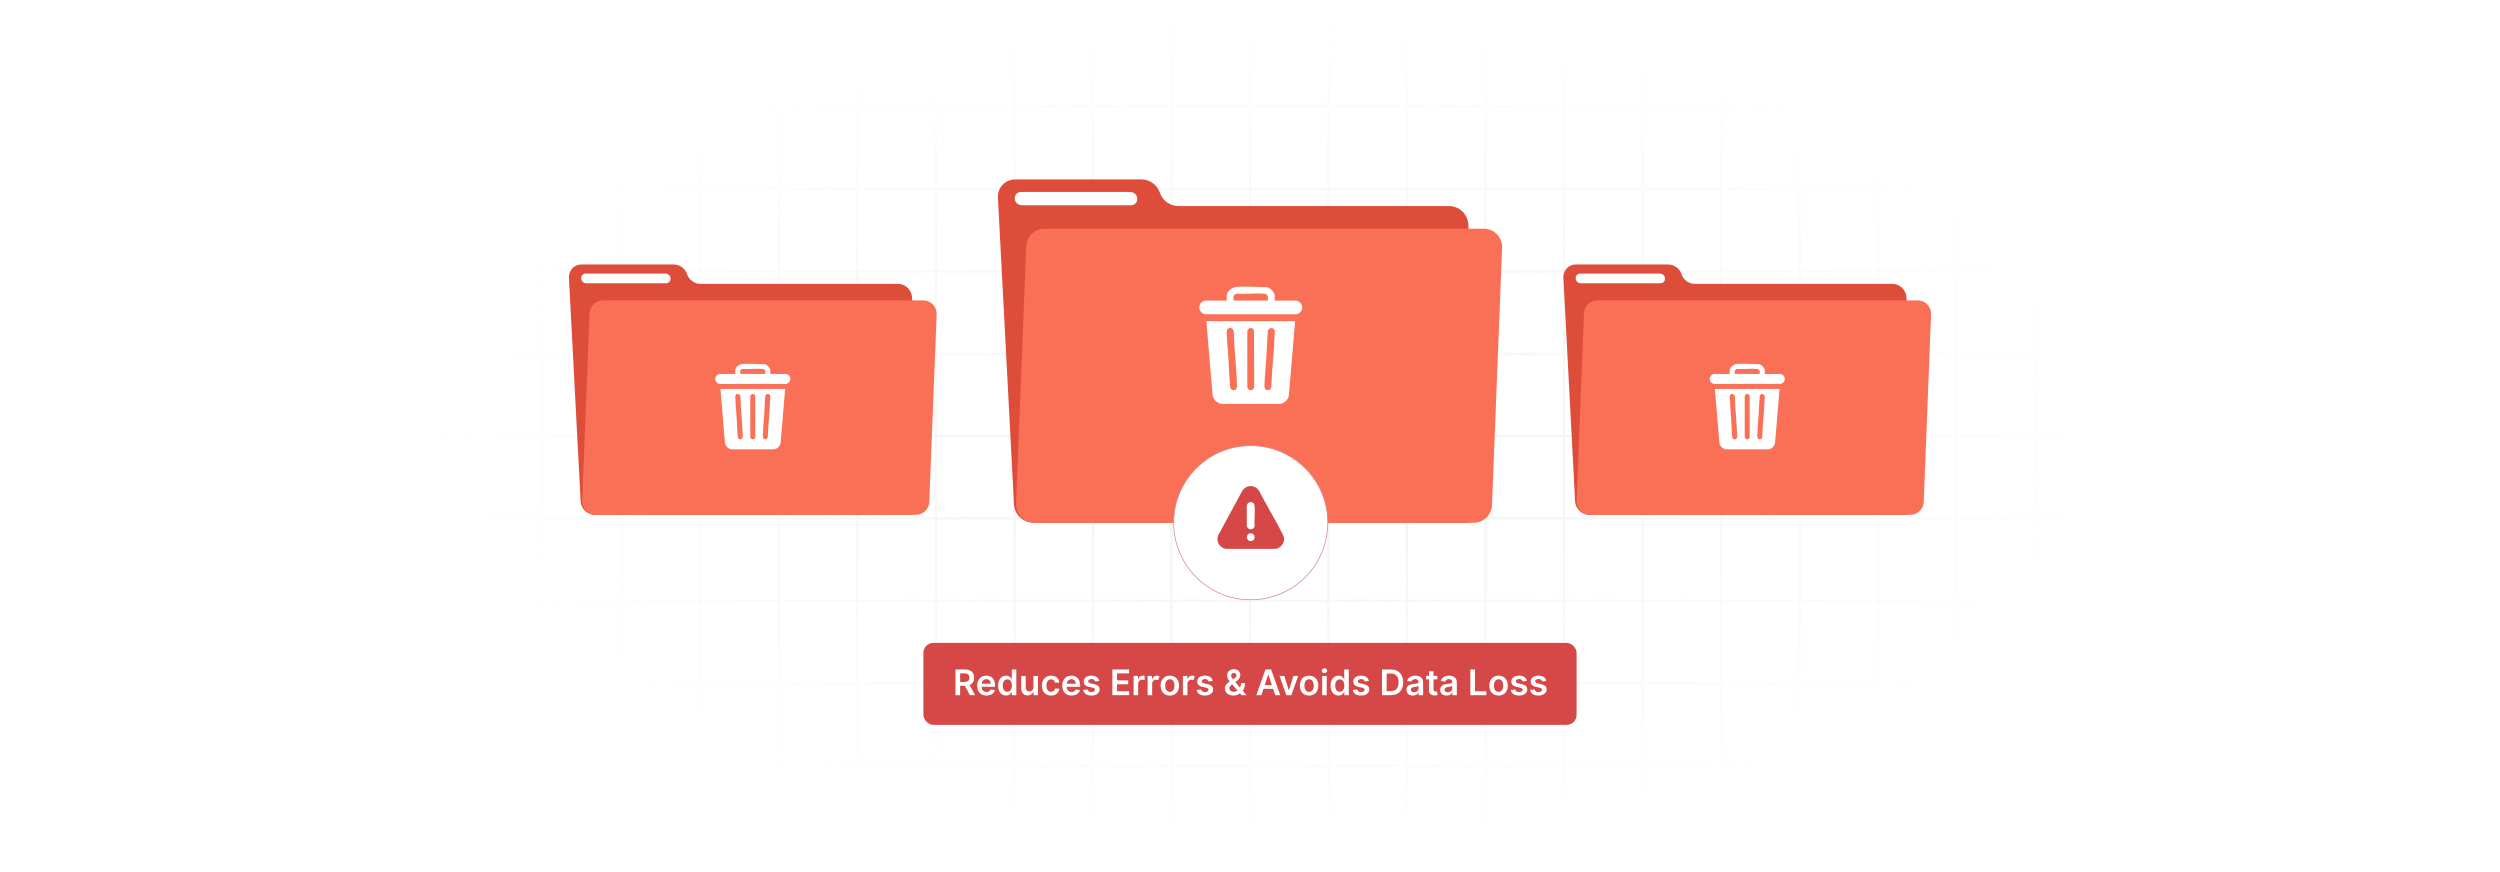 <?xml version="1.0" encoding="UTF-8"?>
<svg id="Layer_1" data-name="Layer 1" xmlns="http://www.w3.org/2000/svg" xmlns:xlink="http://www.w3.org/1999/xlink" viewBox="0 0 860 300">
  <defs>
    <filter id="luminosity-invert" x="39.647" y="-.272" width="782.115" height="300.272" color-interpolation-filters="sRGB" filterUnits="userSpaceOnUse">
      <feColorMatrix result="cm" values="-1 0 0 0 1 0 -1 0 0 1 0 0 -1 0 1 0 0 0 1 0"/>
    </filter>
    <radialGradient id="radial-gradient" cx="439.235" cy="148.479" fx="439.235" fy="148.479" r="298.487" gradientTransform="translate(0 74.962) scale(1 .495)" gradientUnits="userSpaceOnUse">
      <stop offset=".123" stop-color="#000" stop-opacity=".95"/>
      <stop offset="1" stop-color="#000" stop-opacity="0"/>
    </radialGradient>
    <mask id="mask" x="39.647" y="-.272" width="782.115" height="300.272" maskUnits="userSpaceOnUse">
      <g filter="url(#luminosity-invert)">
        <rect x="39.647" y="-.272" width="782.115" height="300.272" fill="url(#radial-gradient)"/>
      </g>
    </mask>
  </defs>
  <rect y="0" width="860" height="300" fill="#fff"/>
  <g mask="url(#mask)">
    <g opacity=".4">
      <path d="M808.41,291.922H51.59V8.078h756.819v283.845ZM52.09,291.422h755.819V8.578H52.09v282.845Z" fill="#e6e6e6" stroke="#d6d6d6" stroke-miterlimit="10" stroke-width=".25"/>
      <rect x="51.84" y="36.413" width="756.319" height=".5" fill="#e6e6e6" stroke="#d6d6d6" stroke-miterlimit="10" stroke-width=".25"/>
      <rect x="51.84" y="64.747" width="756.319" height=".5" fill="#e6e6e6" stroke="#d6d6d6" stroke-miterlimit="10" stroke-width=".25"/>
      <rect x="51.84" y="93.082" width="756.319" height=".5" fill="#e6e6e6" stroke="#d6d6d6" stroke-miterlimit="10" stroke-width=".25"/>
      <rect x="51.84" y="121.415" width="756.319" height=".5" fill="none" stroke="#d6d6d6" stroke-miterlimit="10" stroke-width=".25"/>
      <rect x="51.84" y="149.75" width="756.319" height=".5" fill="#e6e6e6" stroke="#d6d6d6" stroke-miterlimit="10" stroke-width=".25"/>
      <rect x="51.84" y="178.084" width="756.319" height=".5" fill="#e6e6e6" stroke="#d6d6d6" stroke-miterlimit="10" stroke-width=".25"/>
      <rect x="51.84" y="206.418" width="756.319" height=".5" fill="#e6e6e6" stroke="#d6d6d6" stroke-miterlimit="10" stroke-width=".25"/>
      <rect x="51.84" y="234.753" width="756.319" height=".5" fill="#e6e6e6" stroke="#d6d6d6" stroke-miterlimit="10" stroke-width=".25"/>
      <rect x="51.84" y="263.087" width="756.319" height=".5" fill="#e6e6e6" stroke="#d6d6d6" stroke-miterlimit="10" stroke-width=".25"/>
      <rect x="780.898" y="8.328" width=".5" height="283.345" fill="#e6e6e6" stroke="#d6d6d6" stroke-miterlimit="10" stroke-width=".25"/>
      <rect x="753.887" y="8.328" width=".5" height="283.345" fill="#e6e6e6" stroke="#d6d6d6" stroke-miterlimit="10" stroke-width=".25"/>
      <rect x="726.875" y="8.328" width=".5" height="283.345" fill="#e6e6e6" stroke="#d6d6d6" stroke-miterlimit="10" stroke-width=".25"/>
      <rect x="699.864" y="8.328" width=".5" height="283.345" fill="#e6e6e6" stroke="#d6d6d6" stroke-miterlimit="10" stroke-width=".25"/>
      <rect x="672.852" y="8.328" width=".5" height="283.345" fill="#e6e6e6" stroke="#d6d6d6" stroke-miterlimit="10" stroke-width=".25"/>
      <rect x="645.841" y="8.328" width=".5" height="283.345" fill="#e6e6e6" stroke="#d6d6d6" stroke-miterlimit="10" stroke-width=".25"/>
      <rect x="618.83" y="8.328" width=".5" height="283.345" fill="#e6e6e6" stroke="#d6d6d6" stroke-miterlimit="10" stroke-width=".25"/>
      <rect x="591.818" y="8.328" width=".5" height="283.345" fill="#e6e6e6" stroke="#d6d6d6" stroke-miterlimit="10" stroke-width=".25"/>
      <rect x="564.807" y="8.328" width=".5" height="283.345" fill="#e6e6e6" stroke="#d6d6d6" stroke-miterlimit="10" stroke-width=".25"/>
      <rect x="537.795" y="8.328" width=".5" height="283.345" fill="#e6e6e6" stroke="#d6d6d6" stroke-miterlimit="10" stroke-width=".25"/>
      <rect x="510.784" y="8.328" width=".5" height="283.345" fill="#e6e6e6" stroke="#d6d6d6" stroke-miterlimit="10" stroke-width=".25"/>
      <rect x="483.772" y="8.328" width=".5" height="283.345" fill="#e6e6e6" stroke="#d6d6d6" stroke-miterlimit="10" stroke-width=".25"/>
      <rect x="456.761" y="8.328" width=".5" height="283.345" fill="#e6e6e6" stroke="#d6d6d6" stroke-miterlimit="10" stroke-width=".25"/>
      <rect x="429.75" y="8.328" width=".5" height="283.345" fill="#e6e6e6" stroke="#d6d6d6" stroke-miterlimit="10" stroke-width=".25"/>
      <rect x="402.738" y="8.328" width=".5" height="283.345" fill="#e6e6e6" stroke="#d6d6d6" stroke-miterlimit="10" stroke-width=".25"/>
      <rect x="375.727" y="8.328" width=".5" height="283.345" fill="#e6e6e6" stroke="#d6d6d6" stroke-miterlimit="10" stroke-width=".25"/>
      <rect x="348.716" y="8.328" width=".5" height="283.345" fill="#e6e6e6" stroke="#d6d6d6" stroke-miterlimit="10" stroke-width=".25"/>
      <rect x="321.704" y="8.328" width=".5" height="283.345" fill="#e6e6e6" stroke="#d6d6d6" stroke-miterlimit="10" stroke-width=".25"/>
      <rect x="294.693" y="8.328" width=".5" height="283.345" fill="#e6e6e6" stroke="#d6d6d6" stroke-miterlimit="10" stroke-width=".25"/>
      <rect x="267.682" y="8.328" width=".5" height="283.345" fill="#e6e6e6" stroke="#d6d6d6" stroke-miterlimit="10" stroke-width=".25"/>
      <rect x="240.67" y="8.328" width=".5" height="283.345" fill="#e6e6e6" stroke="#d6d6d6" stroke-miterlimit="10" stroke-width=".25"/>
      <rect x="213.659" y="8.328" width=".5" height="283.345" fill="#e6e6e6" stroke="#d6d6d6" stroke-miterlimit="10" stroke-width=".25"/>
      <rect x="186.648" y="8.328" width=".5" height="283.345" fill="#e6e6e6" stroke="#d6d6d6" stroke-miterlimit="10" stroke-width=".25"/>
      <rect x="159.636" y="8.328" width=".5" height="283.345" fill="#e6e6e6" stroke="#d6d6d6" stroke-miterlimit="10" stroke-width=".25"/>
      <rect x="132.625" y="8.328" width=".5" height="283.345" fill="#e6e6e6" stroke="#d6d6d6" stroke-miterlimit="10" stroke-width=".25"/>
      <rect x="105.613" y="8.328" width=".5" height="283.345" fill="#e6e6e6" stroke="#d6d6d6" stroke-miterlimit="10" stroke-width=".25"/>
      <rect x="78.602" y="8.328" width=".5" height="283.345" fill="#e6e6e6" stroke="#d6d6d6" stroke-miterlimit="10" stroke-width=".25"/>
    </g>
  </g>
  <g>
    <g>
      <g>
        <path d="M343.287,68.018l5.529,105.501c.182,3.476,3.147,6.293,6.623,6.293h148.755c3.476,0,6.146-2.817,5.963-6.293l-5.049-96.346c-.182-3.476-3.147-6.293-6.623-6.293h-93.187c-2.815,0-5.386-1.869-6.295-4.578h0c-.909-2.708-3.48-4.578-6.295-4.578h-43.458c-3.476,0-6.146,2.817-5.963,6.293Z" fill="#dd4d3a"/>
        <path d="M389.051,70.607h-37.566c-1.264,0-2.342-1.025-2.409-2.288h0c-.066-1.264.905-2.289,2.169-2.289h37.566c1.264,0,2.342,1.025,2.409,2.289h0c.066,1.264-.905,2.288-2.169,2.288Z" fill="#fff"/>
        <path d="M516.717,85.214l-3.47,88.552c-.132,3.377-2.909,6.047-6.288,6.047h-151.136c-3.572,0-6.428-2.97-6.288-6.54l3.475-88.552c.133-3.377,2.909-6.046,6.288-6.046h151.131c3.572,0,6.428,2.97,6.288,6.54Z" fill="#f97056"/>
      </g>
      <g>
        <path d="M420.182,138.954c-1.564-.32-2.754-1.373-3.046-2.972l-2.146-25.506h30.524l-2.146,25.506c-.197,1.451-1.598,2.799-3.046,2.972h-20.14ZM422.913,112.854c-.756.154-.946.842-.925,1.52.093,3.11.436,6.251.631,9.359.177,2.824.228,5.678.474,8.495.067.763.024,1.731.941,1.97.97.252,1.53-.527,1.501-1.422-.156-4.795-.632-9.754-.947-14.551-.09-1.375-.021-3.148-.255-4.465-.114-.64-.798-1.031-1.419-.905ZM431.091,113.177c-.723-.723-1.878-.232-2.021.719v19.277c.281,1.408,2.082,1.408,2.364,0l-.062-19.53c-.094-.135-.171-.356-.281-.467ZM436.493,113.177c-.381.38-.374,1.138-.419,1.666-.239,2.819-.296,5.67-.474,8.495-.195,3.108-.539,6.249-.631,9.359-.061,2.038,2.158,1.864,2.358.55.205-6.291 1-12.586,1.188-18.872.015-.486-.035-.976-.448-1.29-.458-.348-1.161-.318-1.574.093Z" fill="#fff"/>
        <path d="M447.953,106.149c-.278,1.064-1.041,1.84-2.164,1.966h-31.074c-1.937-.192-2.884-2.525-1.534-3.971.251-.269,1.024-.748,1.376-.748h7.434v-1.534c0-1.705,1.831-3.07,3.419-3.189,3.305-.248,7.039.111,10.366.104,1.283.208,2.736,1.782,2.736,3.086v1.534h7.434c.078,0,.638.214.751.271.673.343,1.046.995,1.255,1.696v.787ZM424.351,101.941c-.082.396.06,1.028,0,1.455h11.801v-1.455c0-.035-.308-.531-.375-.592-.19-.173-.508-.292-.762-.317-3.02-.299-6.531.233-9.604.002-.411.025-.98.515-1.06.906Z" fill="#fff"/>
      </g>
    </g>
    <g>
      <g>
        <path d="M537.802,95.56l4.032,76.945c.133,2.535,2.296,4.59,4.83,4.59h108.49c2.535,0,4.482-2.055,4.349-4.59l-3.683-70.267c-.133-2.535-2.295-4.59-4.83-4.59h-67.964c-2.053,0-3.928-1.363-4.591-3.339h0c-.663-1.975-2.538-3.339-4.591-3.339h-31.695c-2.535,0-4.482,2.055-4.349,4.59Z" fill="#dd4d3a"/>
        <path d="M571.179,97.448h-27.398c-.922,0-1.708-.747-1.757-1.669h0c-.048-.922.66-1.669,1.582-1.669h27.398c.922,0,1.708.747,1.757,1.669h0c.048.922-.66,1.669-1.582,1.669Z" fill="#fff"/>
        <path d="M664.288,108.101l-2.53,64.583c-.097,2.463-2.121,4.41-4.586,4.41h-110.227c-2.606,0-4.688-2.166-4.586-4.77l2.534-64.583c.097-2.463,2.121-4.41,4.586-4.41h110.223c2.605,0,4.688,2.166,4.586,4.769Z" fill="#f97056"/>
      </g>
      <g>
        <path d="M593.701,154.57c-1.141-.234-2.009-1.001-2.221-2.168l-1.565-18.602h22.262l-1.565,18.602c-.144,1.058-1.165,2.042-2.221,2.168h-14.688ZM595.693,135.535c-.552.112-.69.614-.675,1.108.068,2.268.318,4.559.461,6.826.129,2.059.166,4.141.345,6.195.049.556.018,1.263.686,1.436.708.184,1.116-.385,1.095-1.037-.114-3.497-.461-7.114-.691-10.612-.066-1.002-.016-2.296-.186-3.256-.083-.467-.582-.752-1.035-.66ZM601.657,135.77c-.527-.527-1.369-.169-1.474.524v14.059c.205,1.027,1.519,1.027,1.724,0l-.045-14.244c-.069-.099-.124-.26-.205-.34ZM605.597,135.771c-.278.277-.273.83-.306,1.215-.174,2.056-.216,4.135-.345,6.195-.142,2.267-.393,4.558-.461,6.826-.044,1.486,1.574,1.36,1.72.401.149-4.588.729-9.179.866-13.764.011-.355-.026-.712-.326-.941-.334-.254-.847-.232-1.148.068Z" fill="#fff"/>
        <path d="M613.955,130.645c-.202.776-.759,1.342-1.578,1.434h-22.663c-1.413-.14-2.104-1.841-1.119-2.896.183-.196.747-.546,1.004-.546h5.422v-1.119c0-1.243,1.335-2.239,2.494-2.326,2.411-.181,5.134.081,7.56.075.936.152,1.995,1.3,1.995,2.25v1.119h5.422c.057,0,.466.156.548.198.491.25.763.726.915,1.237v.574ZM596.741,127.575c-.059.289.044.75,0,1.061h8.607v-1.061c0-.025-.225-.387-.273-.431-.139-.126-.37-.213-.556-.231-2.203-.218-4.763.17-7.004.002-.3.018-.715.376-.773.661Z" fill="#fff"/>
      </g>
    </g>
    <g>
      <g>
        <path d="M195.714,95.56l4.032,76.945c.133,2.535,2.296,4.59,4.83,4.59h108.49c2.535,0,4.482-2.055,4.349-4.59l-3.683-70.267c-.133-2.535-2.295-4.59-4.83-4.59h-67.964c-2.053,0-3.928-1.363-4.591-3.339h0c-.663-1.975-2.538-3.339-4.591-3.339h-31.695c-2.535,0-4.482,2.055-4.349,4.59Z" fill="#dd4d3a"/>
        <path d="M229.091,97.448h-27.398c-.922,0-1.708-.747-1.757-1.669h0c-.048-.922.66-1.669,1.582-1.669h27.398c.922,0,1.708.747,1.757,1.669h0c.048.922-.66,1.669-1.582,1.669Z" fill="#fff"/>
        <path d="M322.2,108.101l-2.53,64.583c-.097,2.463-2.121,4.41-4.586,4.41h-110.227c-2.606,0-4.688-2.166-4.586-4.77l2.534-64.583c.097-2.463,2.121-4.41,4.586-4.41h110.223c2.605,0,4.688,2.166,4.586,4.769Z" fill="#f97056"/>
      </g>
      <g>
        <path d="M251.613,154.57c-1.141-.234-2.009-1.001-2.221-2.168l-1.565-18.602h22.262l-1.565,18.602c-.144,1.058-1.165,2.042-2.221,2.168h-14.688ZM253.605,135.535c-.552.112-.69.614-.675,1.108.068,2.268.318,4.559.461,6.826.129,2.059.166,4.141.345,6.195.049.556.018,1.263.686,1.436.708.184,1.116-.385,1.095-1.037-.114-3.497-.461-7.114-.691-10.612-.066-1.002-.016-2.296-.186-3.256-.083-.467-.582-.752-1.035-.66ZM259.569,135.77c-.527-.527-1.369-.169-1.474.524v14.059c.205,1.027,1.519,1.027,1.724,0l-.045-14.244c-.069-.099-.124-.26-.205-.34ZM263.509,135.771c-.278.277-.273.83-.306,1.215-.174,2.056-.216,4.135-.345,6.195-.142,2.267-.393,4.558-.461,6.826-.044,1.486,1.574,1.36,1.72.401.149-4.588.729-9.179.866-13.764.011-.355-.026-.712-.326-.941-.334-.254-.847-.232-1.148.068Z" fill="#fff"/>
        <path d="M271.867,130.645c-.202.776-.759,1.342-1.578,1.434h-22.663c-1.413-.14-2.104-1.841-1.119-2.896.183-.196.747-.546,1.004-.546h5.422v-1.119c0-1.243,1.335-2.239,2.494-2.326,2.411-.181,5.134.081,7.56.075.936.152,1.995,1.3,1.995,2.25v1.119h5.422c.057,0,.466.156.548.198.491.25.763.726.915,1.237v.574ZM254.654,127.575c-.059.289.044.75,0,1.061h8.607v-1.061c0-.025-.225-.387-.273-.431-.139-.126-.37-.213-.556-.231-2.203-.218-4.763.17-7.004.002-.3.018-.715.376-.773.661Z" fill="#fff"/>
      </g>
    </g>
    <g>
      <circle cx="430.25" cy="179.813" r="26.511" fill="#fff" stroke="#d88484" stroke-miterlimit="10" stroke-width=".25"/>
      <path d="M441.701,185.094c.019.182.019.534,0,.717-.154,1.506-1.443,2.808-2.937,2.996l-16.963.006c-2.214-.257-3.601-2.516-2.773-4.614l8.311-15.333c1.376-2.2,4.408-2.208,5.804,0,2.533,5.001,5.534,9.785,8.044,14.794.217.433.464.946.514,1.434ZM430.188,172.698c-.636.024-1.212.551-1.285,1.181l-.006,6.939c.16,1.649,2.423,1.717,2.683.083-.135-2.241.196-4.727.006-6.939-.061-.716-.666-1.292-1.397-1.264ZM430.188,183.448c-1.786.067-1.661,2.848.209,2.676,1.649-.151,1.52-2.741-.209-2.676Z" fill="#d64747"/>
    </g>
  </g>
  <g>
    <rect x="317.645" y="221.154" width="224.709" height="28.199" rx="3.455" ry="3.455" fill="#d64747"/>
    <g>
      <path d="M328.684,230.3h3.316c2.03,0,3.118,1.14,3.118,2.828,0,1.201-.549,2.091-1.589,2.509l1.913,3.507h-1.788l-1.736-3.238h-1.632v3.238h-1.602v-8.844ZM331.763,234.575c1.188,0,1.723-.506,1.723-1.447s-.536-1.489-1.732-1.489h-1.468v2.937h1.477Z" fill="#fff"/>
      <path d="M336.139,235.866c0-2.047,1.239-3.441,3.14-3.441,1.632,0,3.031,1.023,3.031,3.351v.479h-4.621c.013,1.136.682,1.801,1.693,1.801.674,0,1.192-.294,1.403-.856l1.46.164c-.276,1.153-1.338,1.909-2.884,1.909-2,0-3.222-1.326-3.222-3.407ZM340.812,235.201c-.009-.902-.613-1.559-1.511-1.559-.933,0-1.559.712-1.606,1.559h3.118Z" fill="#fff"/>
      <path d="M343.354,235.836c0-2.211,1.205-3.411,2.738-3.411,1.17,0,1.658.703,1.895,1.183h.065v-3.308h1.567v8.844h-1.537v-1.045h-.095c-.246.483-.76,1.161-1.9,1.161-1.563,0-2.733-1.239-2.733-3.424ZM348.082,235.827c0-1.287-.553-2.12-1.559-2.12-1.04,0-1.576.885-1.576,2.12,0,1.244.544,2.15,1.576,2.15.998,0,1.559-.863,1.559-2.15Z" fill="#fff"/>
      <path d="M355.512,232.511h1.563v6.633h-1.516v-1.179h-.069c-.302.742-1.002,1.265-1.995,1.265-1.304,0-2.211-.902-2.211-2.495v-4.224h1.563v3.981c0,.842.501,1.373,1.252,1.373.691,0,1.412-.501,1.412-1.512v-3.843Z" fill="#fff"/>
      <path d="M358.391,235.854c0-2.025,1.227-3.429,3.17-3.429,1.619,0,2.742.945,2.85,2.383h-1.494c-.121-.639-.583-1.122-1.334-1.122-.963,0-1.606.803-1.606,2.142,0,1.355.63,2.172,1.606,2.172.686,0,1.2-.41,1.334-1.122h1.494c-.112,1.407-1.174,2.397-2.841,2.397-1.982,0-3.178-1.412-3.178-3.42Z" fill="#fff"/>
      <path d="M365.407,235.866c0-2.047,1.239-3.441,3.14-3.441,1.632,0,3.031,1.023,3.031,3.351v.479h-4.621c.013,1.136.682,1.801,1.693,1.801.674,0,1.192-.294,1.403-.856l1.46.164c-.276,1.153-1.338,1.909-2.884,1.909-2,0-3.222-1.326-3.222-3.407ZM370.079,235.201c-.009-.902-.613-1.559-1.511-1.559-.933,0-1.559.712-1.606,1.559h3.118Z" fill="#fff"/>
      <path d="M376.71,234.419c-.121-.435-.501-.829-1.222-.829-.652,0-1.148.311-1.145.761-.004.384.264.617.938.769l1.131.241c1.252.273,1.861.852,1.865,1.797-.004,1.257-1.174,2.116-2.833,2.116-1.628,0-2.651-.722-2.846-1.94l1.524-.146c.134.596.601.906,1.317.906.743,0,1.235-.341,1.235-.794,0-.376-.285-.622-.894-.756l-1.131-.237c-1.274-.264-1.87-.902-1.865-1.87-.004-1.227,1.084-2.012,2.682-2.012,1.555,0,2.453.717,2.668,1.839l-1.425.155Z" fill="#fff"/>
      <path d="M382.649,230.3h5.752v1.343h-4.15v2.401h3.852v1.343h-3.852v2.414h4.185v1.343h-5.787v-8.844Z" fill="#fff"/>
      <path d="M389.962,232.511h1.516v1.105h.069c.242-.769.876-1.2,1.636-1.2.173,0,.419.017.561.043v1.438c-.134-.043-.462-.09-.726-.09-.859,0-1.494.596-1.494,1.438v3.899h-1.563v-6.633Z" fill="#fff"/>
      <path d="M394.782,232.511h1.516v1.105h.069c.242-.769.872-1.2,1.636-1.2.358,0,.657.095.89.241l-.483,1.296c-.169-.078-.363-.139-.618-.139-.816,0-1.447.592-1.447,1.43v3.899h-1.563v-6.633Z" fill="#fff"/>
      <path d="M399.248,235.854c0-2.056,1.235-3.429,3.178-3.429s3.178,1.373,3.178,3.429c0,2.051-1.235,3.42-3.178,3.42s-3.178-1.369-3.178-3.42ZM404.019,235.849c0-1.213-.527-2.185-1.585-2.185-1.075,0-1.602.972-1.602,2.185,0,1.214.527,2.172,1.602,2.172,1.058,0,1.585-.958,1.585-2.172Z" fill="#fff"/>
      <path d="M406.919,232.511h1.516v1.105h.069c.242-.769.872-1.2,1.636-1.2.358,0,.657.095.89.241l-.483,1.296c-.169-.078-.363-.139-.618-.139-.816,0-1.447.592-1.447,1.43v3.899h-1.563v-6.633Z" fill="#fff"/>
      <path d="M415.764,234.419c-.121-.435-.501-.829-1.222-.829-.652,0-1.148.311-1.145.761-.004.384.264.617.938.769l1.131.241c1.252.273,1.861.852,1.865,1.797-.004,1.257-1.174,2.116-2.833,2.116-1.628,0-2.651-.722-2.846-1.94l1.524-.146c.134.596.601.906,1.317.906.743,0,1.235-.341,1.235-.794,0-.376-.285-.622-.894-.756l-1.131-.237c-1.274-.264-1.87-.902-1.865-1.87-.004-1.227,1.084-2.012,2.682-2.012,1.555,0,2.453.717,2.668,1.839l-1.425.155Z" fill="#fff"/>
      <path d="M421.361,236.794c0-1.04.673-1.675,1.658-2.353-.51-.631-.907-1.274-.907-2.064,0-1.257.919-2.186,2.319-2.186,1.395,0,2.245.929,2.245,2.009,0,.837-.436,1.48-1.174,2.017l-.557.41,1.615,1.892c.233-.436.371-.959.371-1.542h1.343c0,1.213-.337,2.072-.769,2.651l1.296,1.516h-1.693l-.566-.647c-.617.535-1.485.777-2.267.777-1.809,0-2.915-1.071-2.915-2.479ZM423.857,235.421l-.142.103c-.587.433-.821.894-.821,1.201,0,.699.561,1.261,1.43,1.261.471,0,.95-.164,1.369-.467l-1.835-2.099ZM424.647,233.331c.462-.298.704-.613.704-1.062,0-.38-.341-.794-.898-.794-.566,0-.946.444-.946.924,0,.406.268.816.639,1.273l.501-.341Z" fill="#fff"/>
      <path d="M432.195,239.144l3.113-8.844h1.978l3.117,8.844h-1.71l-.734-2.181h-3.325l-.73,2.181h-1.71ZM437.528,235.676l-1.196-3.562h-.068l-1.196,3.562h2.461Z" fill="#fff"/>
      <path d="M444.228,239.144h-1.728l-2.362-6.633h1.667l1.524,4.927h.069l1.528-4.927h1.662l-2.361,6.633Z" fill="#fff"/>
      <path d="M447.151,235.854c0-2.056,1.234-3.429,3.178-3.429s3.179,1.373,3.179,3.429c0,2.051-1.235,3.42-3.179,3.42s-3.178-1.369-3.178-3.42ZM451.923,235.849c0-1.213-.527-2.185-1.585-2.185-1.075,0-1.603.972-1.603,2.185,0,1.214.527,2.172,1.603,2.172,1.058,0,1.585-.958,1.585-2.172Z" fill="#fff"/>
      <path d="M454.702,230.723c0-.471.405-.851.906-.851.497,0,.902.38.902.851,0,.467-.405.847-.902.847-.501,0-.906-.38-.906-.847ZM454.822,232.511h1.563v6.633h-1.563v-6.633Z" fill="#fff"/>
      <path d="M457.718,235.836c0-2.211,1.205-3.411,2.737-3.411,1.171,0,1.658.703,1.897,1.183h.065v-3.308h1.567v8.844h-1.537v-1.045h-.095c-.246.483-.761,1.161-1.9,1.161-1.563,0-2.733-1.239-2.733-3.424ZM462.446,235.827c0-1.287-.553-2.12-1.559-2.12-1.041,0-1.576.885-1.576,2.12,0,1.244.544,2.15,1.576,2.15.997,0,1.559-.863,1.559-2.15Z" fill="#fff"/>
      <path d="M469.465,234.419c-.12-.435-.501-.829-1.222-.829-.652,0-1.148.311-1.145.761-.004.384.264.617.938.769l1.131.241c1.253.273,1.861.852,1.866,1.797-.005,1.257-1.175,2.116-2.833,2.116-1.628,0-2.651-.722-2.846-1.94l1.524-.146c.134.596.6.906,1.316.906.743,0,1.235-.341,1.235-.794,0-.376-.285-.622-.894-.756l-1.132-.237c-1.273-.264-1.87-.902-1.865-1.87-.005-1.227,1.084-2.012,2.682-2.012,1.555,0,2.453.717,2.669,1.839l-1.426.155Z" fill="#fff"/>
      <path d="M475.404,239.144v-8.844h3.058c2.634,0,4.231,1.658,4.231,4.413,0,2.764-1.598,4.431-4.292,4.431h-2.997ZM478.323,237.758c1.845,0,2.781-1.011,2.781-3.045,0-2.025-.936-3.027-2.733-3.027h-1.364v6.072h1.316Z" fill="#fff"/>
      <path d="M483.826,237.282c0-1.494,1.23-1.878,2.518-2.017,1.17-.125,1.641-.146,1.641-.596v-.026c0-.651-.397-1.023-1.122-1.023-.765,0-1.205.389-1.36.843l-1.46-.208c.346-1.209,1.417-1.83,2.812-1.83,1.265,0,2.694.526,2.694,2.279v4.439h-1.503v-.911h-.052c-.285.557-.906,1.045-1.947,1.045-1.266,0-2.22-.69-2.22-1.995ZM487.989,236.765v-.782c-.203.164-1.023.268-1.434.324-.7.1-1.223.35-1.223.95,0,.574.467.872,1.119.872.941,0,1.537-.626,1.537-1.364Z" fill="#fff"/>
      <path d="M494.431,233.72h-1.309v3.429c0,.631.315.769.708.769.194,0,.372-.039.458-.06l.264,1.223c-.169.056-.476.143-.92.155-1.175.034-2.081-.579-2.073-1.827v-3.688h-.94v-1.209h.94v-1.589h1.563v1.589h1.309v1.209Z" fill="#fff"/>
      <path d="M495.425,237.282c0-1.494,1.23-1.878,2.518-2.017,1.17-.125,1.641-.146,1.641-.596v-.026c0-.651-.397-1.023-1.122-1.023-.765,0-1.205.389-1.36.843l-1.46-.208c.346-1.209,1.417-1.83,2.812-1.83,1.265,0,2.694.526,2.694,2.279v4.439h-1.503v-.911h-.052c-.285.557-.906,1.045-1.947,1.045-1.266,0-2.22-.69-2.22-1.995ZM499.588,236.765v-.782c-.203.164-1.023.268-1.434.324-.7.1-1.223.35-1.223.95,0,.574.467.872,1.119.872.941,0,1.537-.626,1.537-1.364Z" fill="#fff"/>
      <path d="M505.802,230.3h1.603v7.501h3.894v1.343h-5.497v-8.844Z" fill="#fff"/>
      <path d="M512.326,235.854c0-2.056,1.234-3.429,3.178-3.429s3.179,1.373,3.179,3.429c0,2.051-1.235,3.42-3.179,3.42s-3.178-1.369-3.178-3.42ZM517.098,235.849c0-1.213-.527-2.185-1.585-2.185-1.075,0-1.603.972-1.603,2.185,0,1.214.527,2.172,1.603,2.172,1.058,0,1.585-.958,1.585-2.172Z" fill="#fff"/>
      <path d="M523.814,234.419c-.12-.435-.501-.829-1.222-.829-.652,0-1.148.311-1.145.761-.004.384.264.617.938.769l1.131.241c1.253.273,1.861.852,1.866,1.797-.005,1.257-1.175,2.116-2.833,2.116-1.628,0-2.651-.722-2.846-1.94l1.524-.146c.134.596.6.906,1.316.906.743,0,1.235-.341,1.235-.794,0-.376-.285-.622-.894-.756l-1.132-.237c-1.273-.264-1.87-.902-1.865-1.87-.005-1.227,1.084-2.012,2.682-2.012,1.555,0,2.453.717,2.669,1.839l-1.426.155Z" fill="#fff"/>
      <path d="M530.485,234.419c-.12-.435-.501-.829-1.222-.829-.652,0-1.148.311-1.145.761-.004.384.264.617.938.769l1.131.241c1.253.273,1.861.852,1.866,1.797-.005,1.257-1.175,2.116-2.833,2.116-1.628,0-2.651-.722-2.846-1.94l1.524-.146c.134.596.6.906,1.316.906.743,0,1.235-.341,1.235-.794,0-.376-.285-.622-.894-.756l-1.132-.237c-1.273-.264-1.869-.902-1.865-1.87-.004-1.227,1.084-2.012,2.682-2.012,1.555,0,2.453.717,2.669,1.839l-1.426.155Z" fill="#fff"/>
    </g>
  </g>
</svg>